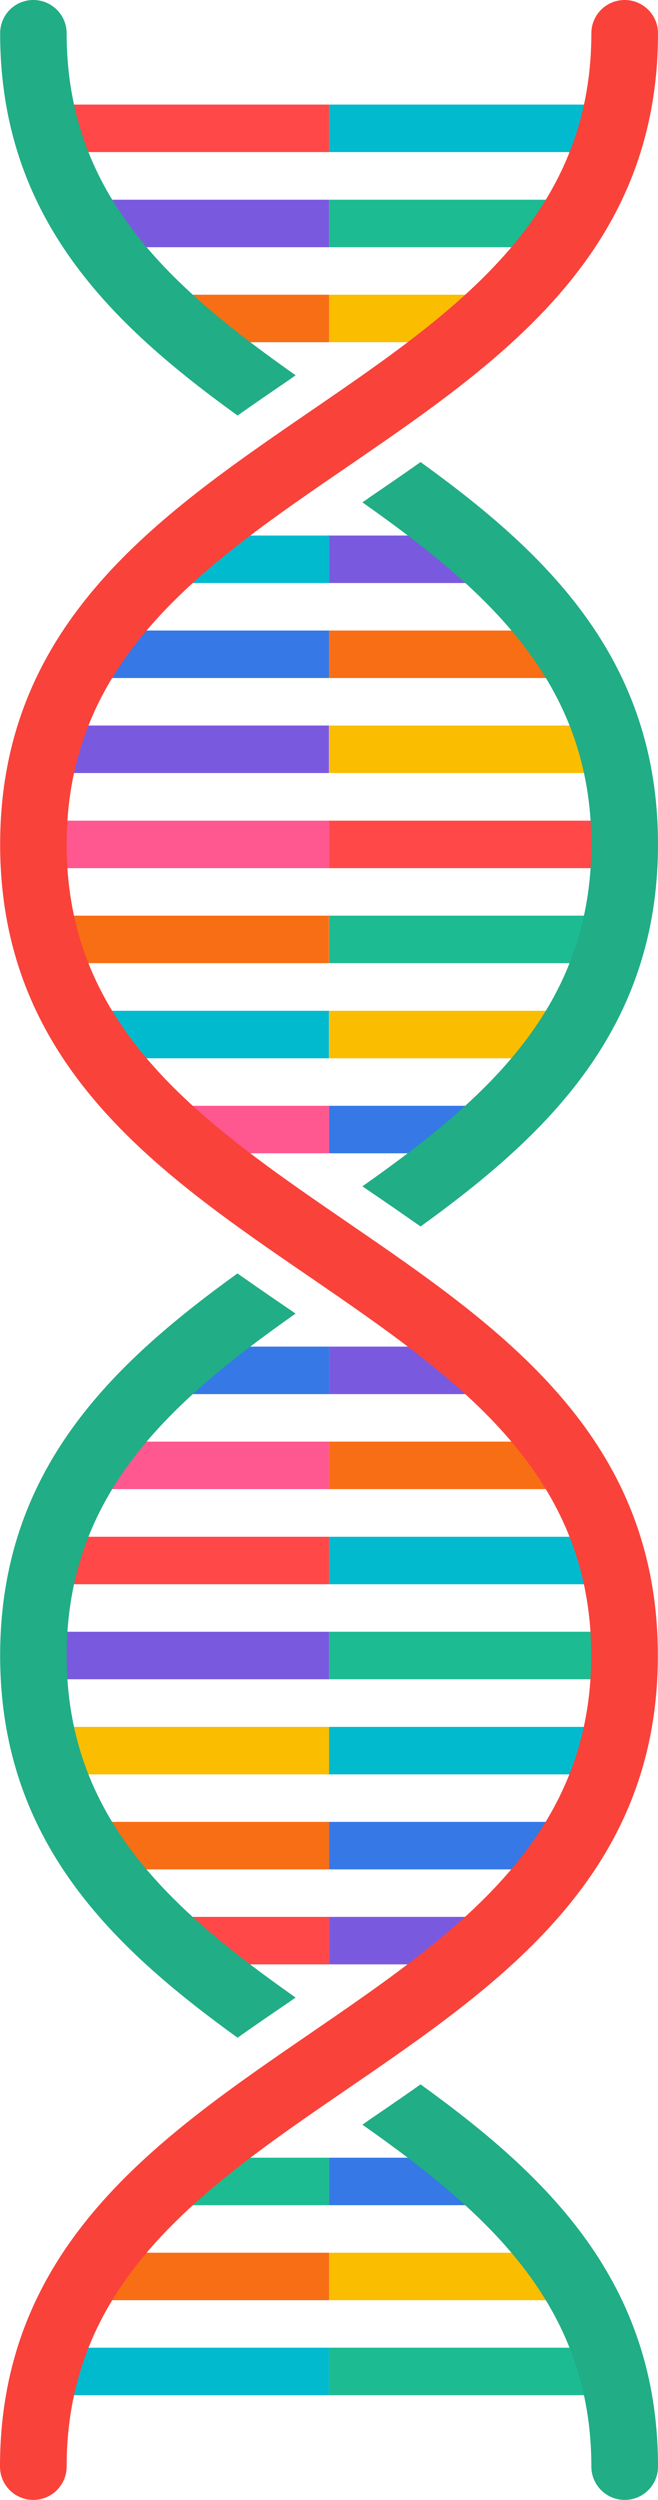 <?xml version="1.0" encoding="UTF-8"?>
<!DOCTYPE svg PUBLIC '-//W3C//DTD SVG 1.0//EN'
          'http://www.w3.org/TR/2001/REC-SVG-20010904/DTD/svg10.dtd'>
<svg height="1800.0" preserveAspectRatio="xMidYMid meet" version="1.0" viewBox="-0.1 0.0 473.9 1800.0" width="473.9" xmlns="http://www.w3.org/2000/svg" xmlns:xlink="http://www.w3.org/1999/xlink" zoomAndPan="magnify"
><g
  ><g id="change1_1"
    ><path d="M61.7 1311.8H236.9V1346H61.7z" fill="#f86e14"
    /></g
    ><g id="change2_1"
    ><path d="M18.6 1243.4H236.9V1277.6H18.6z" fill="#fbbd00"
    /></g
    ><g id="change3_1"
    ><path d="M18.6 1174.9H236.9V1209.1H18.6z" fill="#795adf"
    /></g
    ><g id="change4_1"
    ><path d="M18.6 1106.5H236.9V1140.7H18.6z" fill="#ff4847"
    /></g
    ><g id="change5_1"
    ><path d="M76.4 1038H236.9V1072.2H76.4z" fill="#ff5790"
    /></g
    ><g id="change4_2"
    ><path d="M112.6 1380.2H236.9V1414.4H112.6z" fill="#ff4847"
    /></g
    ><g id="change6_1"
    ><path d="M120.6 969.6H236.9V1003.8H120.6z" fill="#3578e6"
    /></g
    ><g id="change7_1"
    ><path d="M54.5 727.8H236.8V762H54.5z" fill="#02bace"
    /></g
    ><g id="change1_2"
    ><path d="M22.1 659.3H236.8V693.5H22.1z" fill="#f86e14"
    /></g
    ><g id="change5_2"
    ><path d="M11.5 590.9H236.9V625.1H11.5z" fill="#ff5790"
    /></g
    ><g id="change3_2"
    ><path d="M22.1 522.4H236.8V556.6H22.1z" fill="#795adf"
    /></g
    ><g id="change6_2"
    ><path d="M69.3 454H236.9V488.2H69.3z" fill="#3578e6"
    /></g
    ><g id="change5_3"
    ><path d="M111.5 796.2H236.9V830.4H111.5z" fill="#ff5790"
    /></g
    ><g id="change7_2"
    ><path d="M113.5 385.6H236.9V419.8H113.5z" fill="#02bace"
    /></g
    ><g id="change7_3"
    ><path d="M18.6 1690.4H236.9V1724.6H18.6z" fill="#02bace"
    /></g
    ><g id="change1_3"
    ><path d="M76.4 1622H236.9V1656.2H76.4z" fill="#f86e14"
    /></g
    ><g id="change8_1"
    ><path d="M120.6 1553.6H236.9V1587.8H120.6z" fill="#1dbb91"
    /></g
    ><g id="change4_3"
    ><path d="M18.6 75.3H236.9V109.5H18.6z" fill="#ff4847"
    /></g
    ><g id="change3_3"
    ><path d="M76.4 143.8H236.9V178H76.4z" fill="#795adf"
    /></g
    ><g id="change1_4"
    ><path d="M120.6 212.2H236.9V246.4H120.6z" fill="#f86e14"
    /></g
    ><g id="change6_3"
    ><path d="M236.9 1311.8H412.1V1346H236.9z" fill="#3578e6"
    /></g
    ><g id="change7_4"
    ><path d="M236.9 1243.4H455.2V1277.6H236.9z" fill="#02bace"
    /></g
    ><g id="change8_2"
    ><path d="M236.9 1174.9H455.2V1209.1H236.9z" fill="#1dbb91"
    /></g
    ><g id="change7_5"
    ><path d="M236.9 1106.5H455.2V1140.7H236.9z" fill="#02bace"
    /></g
    ><g id="change1_5"
    ><path d="M236.9 1038H397.4V1072.2H236.9z" fill="#f86e14"
    /></g
    ><g id="change3_4"
    ><path d="M236.9 1380.2H361.2V1414.4H236.9z" fill="#795adf"
    /></g
    ><g id="change3_5"
    ><path d="M236.9 969.6H353.2V1003.8H236.9z" fill="#795adf"
    /></g
    ><g id="change2_2"
    ><path d="M236.9 727.8H405V762H236.9z" fill="#fbbd00"
    /></g
    ><g id="change8_3"
    ><path d="M236.9 659.3H448V693.5H236.9z" fill="#1dbb91"
    /></g
    ><g id="change4_4"
    ><path d="M236.9 590.9H448V625.1H236.9z" fill="#ff4847"
    /></g
    ><g id="change2_3"
    ><path d="M236.9 522.4H448V556.6H236.9z" fill="#fbbd00"
    /></g
    ><g id="change1_6"
    ><path d="M236.9 454H406.4V488.2H236.9z" fill="#f86e14"
    /></g
    ><g id="change6_4"
    ><path d="M236.9 796.2H354.1V830.4H236.9z" fill="#3578e6"
    /></g
    ><g id="change3_6"
    ><path d="M236.9 385.6H346V419.8H236.9z" fill="#795adf"
    /></g
    ><g id="change8_4"
    ><path d="M236.9 1690.4H455.2V1724.6H236.9z" fill="#1dbb91"
    /></g
    ><g id="change2_4"
    ><path d="M236.9 1622H397.4V1656.2H236.9z" fill="#fbbd00"
    /></g
    ><g id="change6_5"
    ><path d="M236.9 1553.6H353.2V1587.8H236.9z" fill="#3578e6"
    /></g
    ><g id="change7_6"
    ><path d="M236.9 75.3H455.2V109.5H236.9z" fill="#02bace"
    /></g
    ><g id="change8_5"
    ><path d="M236.9 143.8H397.4V178H236.9z" fill="#1dbb91"
    /></g
    ><g id="change2_5"
    ><path d="M236.9 212.2H353.2V246.4H236.9z" fill="#fbbd00"
    /></g
    ><g
    ><g id="change9_1"
      ><path d="M449.8,0c13.2,0,24,10.7,24,24c0,158.6-113.5,236.5-223.3,311.8C146.3,407.1,47.9,474.6,47.9,608 c0,133.4,98.4,200.8,202.5,272.3c109.8,75.3,223.3,153.1,223.3,311.8c0,158.6-113.5,236.5-223.3,311.8 C146.3,1575.2,47.9,1642.7,47.9,1776c0,13.2-10.7,24-24,24s-24-10.7-24-24c0-158.6,113.5-236.5,223.3-311.8 c104.1-71.4,202.5-138.9,202.5-272.3c0-133.4-98.4-200.8-202.5-272.3C113.5,844.5,0,766.6,0,608s113.5-236.5,223.3-311.8 C327.5,224.8,425.8,157.3,425.8,24C425.8,10.7,436.5,0,449.8,0z" fill="#f9423a"
      /></g
    ></g
    ><g id="change10_1"
    ><path d="M212.8,270.2C123.8,207.4,47.9,141.1,47.9,24c0-13.2-10.7-24-24-24S0,10.7,0,24c0,133.3,80.2,209.6,171,275.2 c12.3-8.7,24.7-17.2,36.9-25.5C209.5,272.5,211.2,271.4,212.8,270.2z" fill="#21ad85"
    /></g
    ><g id="change10_2"
    ><path d="M212.8,1438.3c-89-62.8-164.9-129.1-164.9-246.2c0-117.2,75.9-183.5,164.9-246.3c-1.7-1.1-3.3-2.3-5-3.4 c-12.2-8.3-24.5-16.8-36.9-25.5C80.2,982.5,0,1058.7,0,1192c0,133.3,80.2,209.6,171,275.2c12.3-8.7,24.7-17.2,36.9-25.5 C209.5,1440.6,211.2,1439.4,212.8,1438.3z" fill="#21ad85"
    /></g
    ><g id="change10_3"
    ><path d="M260.9,1529.8c89,62.8,164.9,129.1,164.9,246.2c0,13.2,10.7,24,24,24s24-10.7,24-24 c0-133.3-80.2-209.6-171-275.2c-12.3,8.7-24.7,17.2-36.9,25.5C264.2,1527.5,262.6,1528.7,260.9,1529.8z" fill="#21ad85"
    /></g
    ><g id="change10_4"
    ><path d="M260.9,361.7c89,62.8,164.9,129.1,164.9,246.2c0,117.2-75.9,183.5-164.9,246.3c1.7,1.1,3.3,2.3,5,3.4 c12.2,8.3,24.5,16.8,36.9,25.5c90.8-65.6,171-141.9,171-275.2c0-133.3-80.2-209.6-171-275.2c-12.3,8.7-24.7,17.2-36.9,25.5 C264.2,359.5,262.6,360.6,260.9,361.7z" fill="#21ad85"
    /></g
  ></g
></svg
>
